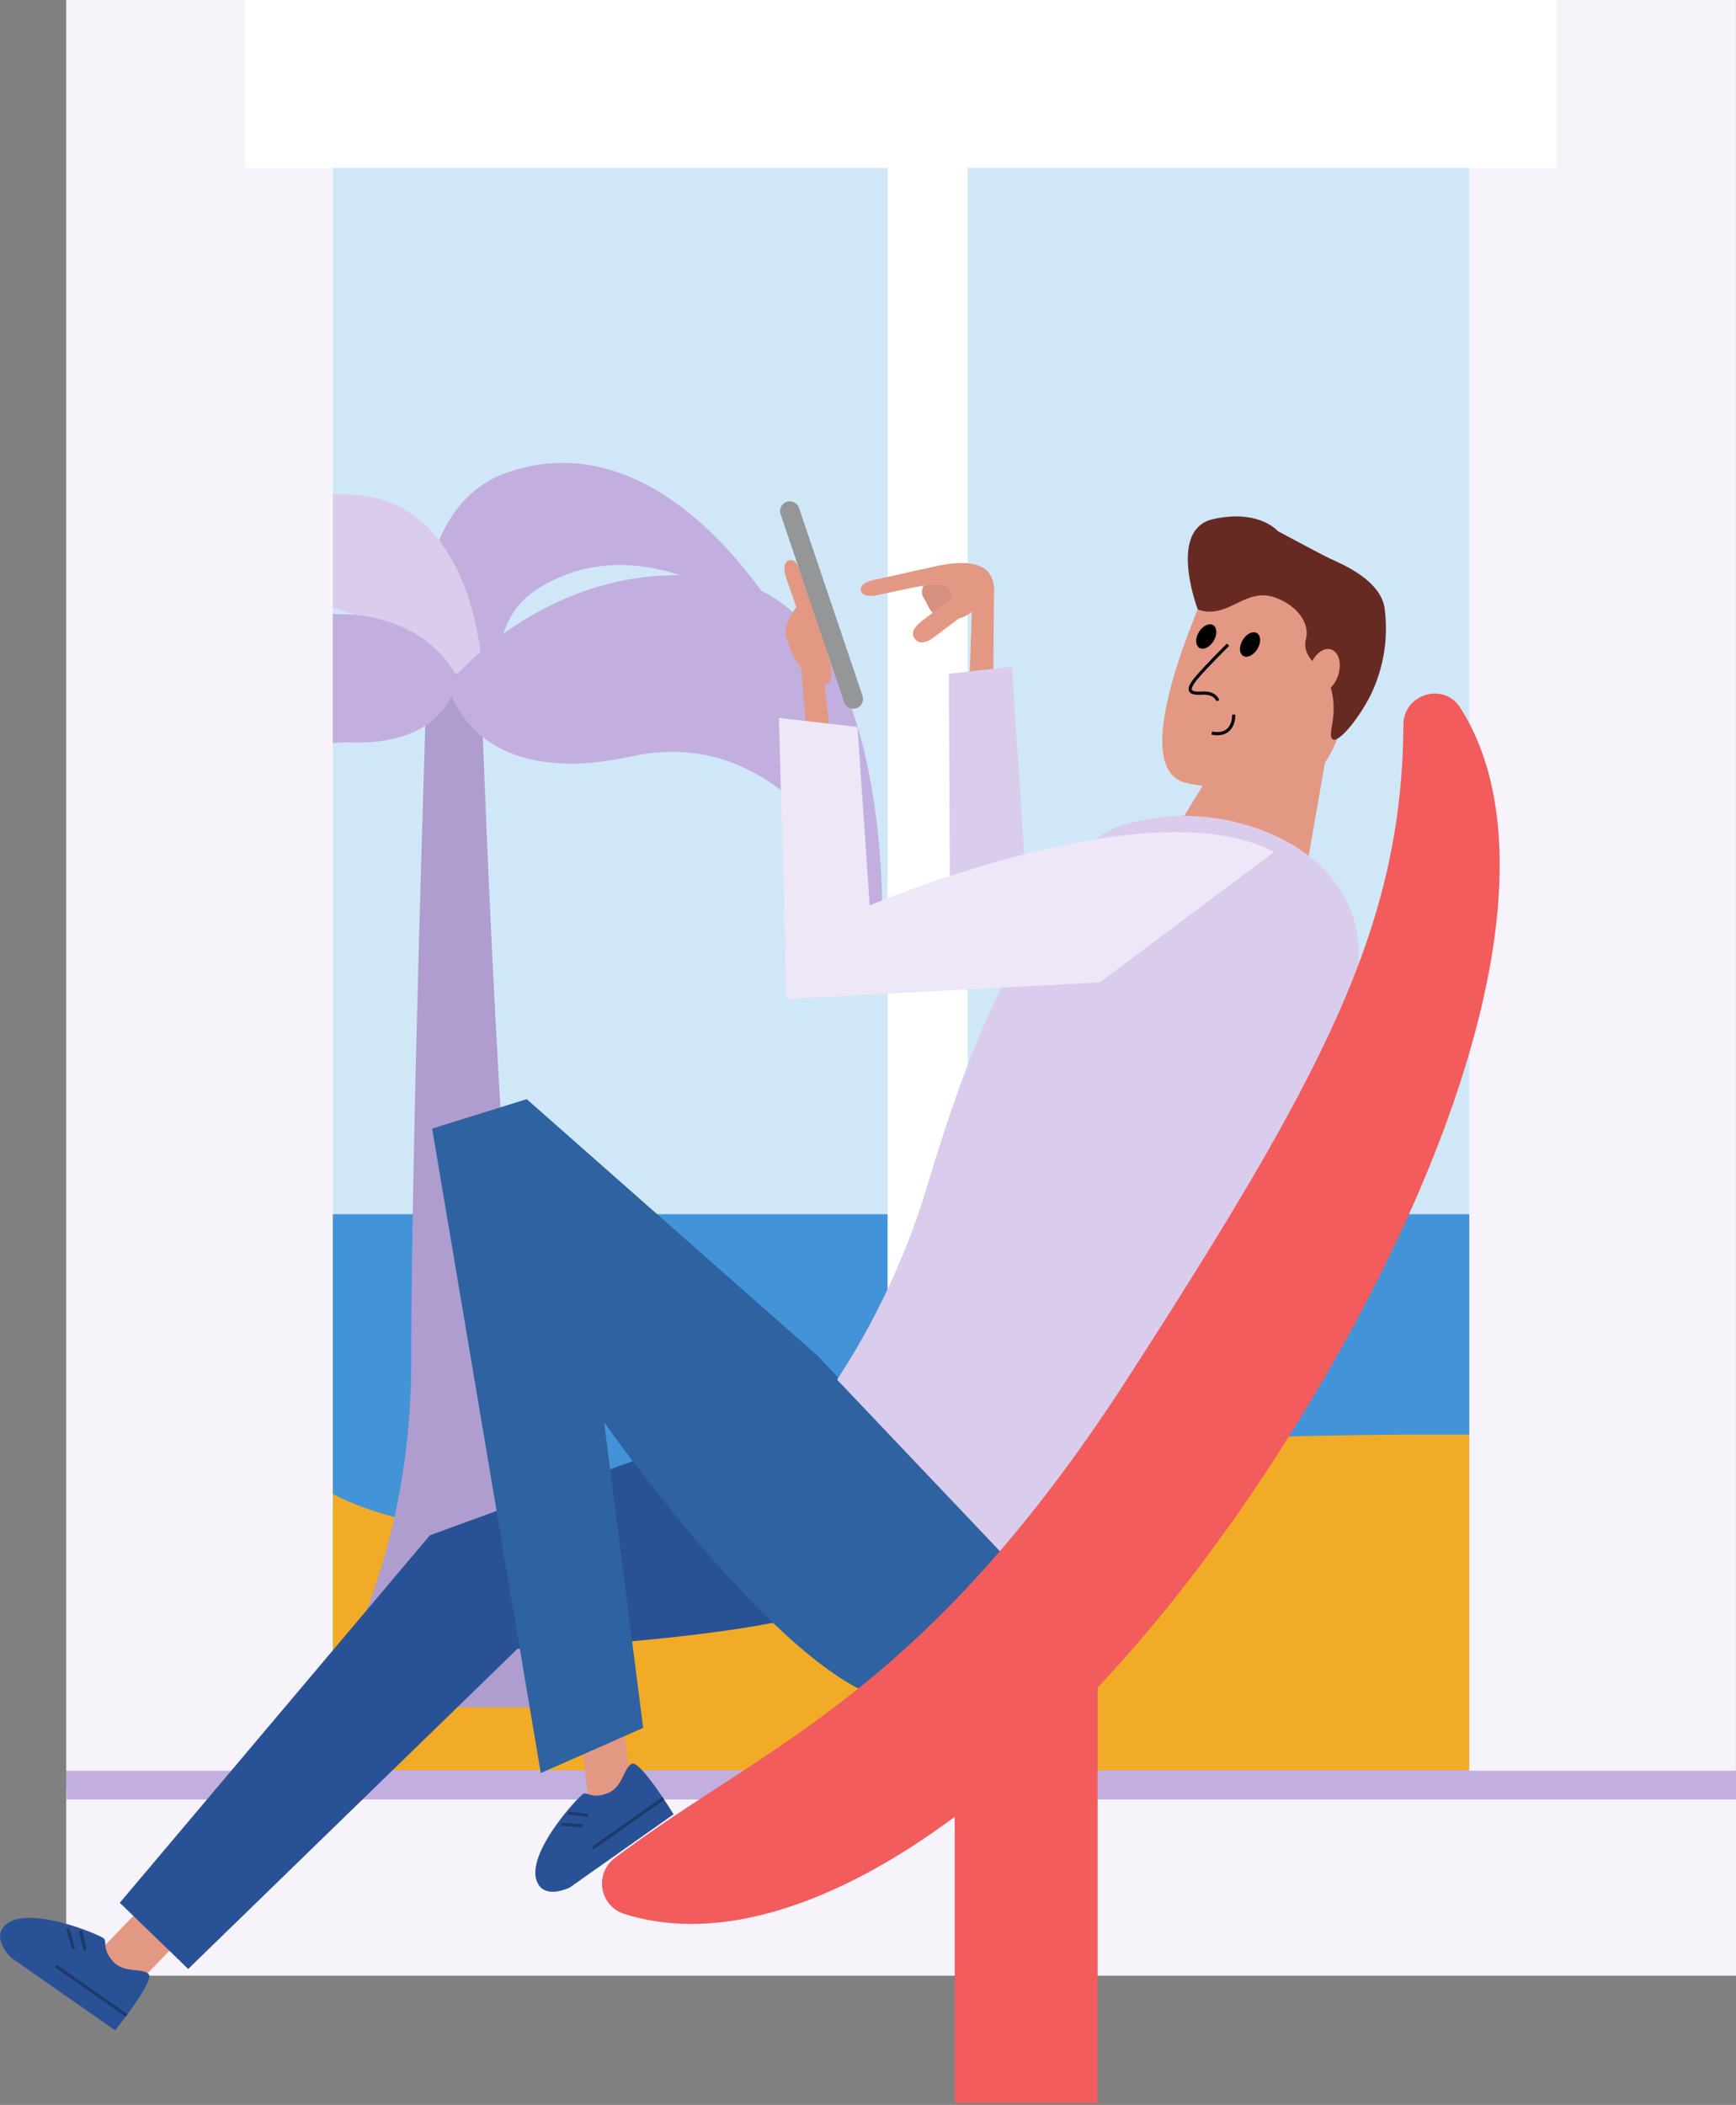 <svg xmlns="http://www.w3.org/2000/svg" width="551" height="668" fill="none"><rect width="100%" height="100%" fill="#808080" stroke="none"/><g clip-path="url(#a)"><path fill="#D0E7F7" d="M506.424 0H83.256v561.934h423.168V0Z"/><path fill="#4393D9" d="M506.424 385.338H83.256v182.134h423.168V385.338Z"/><path fill="#F2AB27" d="M506.424 600.588H83.256V456.017s29.512 46.237 123.98 22.201c115.101-29.286 299.188-22.201 299.188-22.201v144.571Z"/><path fill="#C2AFE0" d="M134.341 204.869s-3.859-44.615 27.04-55.064c53.37-18.051 90.457 53.736 90.457 53.736s-37.823-35.044-72.988-20.84c-25.187 10.145-13.99 23.825-29.122 29.684-5.603 2.164-15.387-7.516-15.387-7.516Z"/><path fill="#DACCED" d="M152.52 207.422s-3.52-44.64-35.723-49.882c-55.605-9.071-80.402 67.822-80.402 67.822s31.56-40.767 68.553-32.516c26.524 5.918 17.714 21.213 33.608 24.518 5.89 1.201 13.964-9.942 13.964-9.942Z"/><path fill="#AE9DCE" d="M152.622 215.927s4.232 132.98 12.331 218.37c8.1 85.391 25.094 107.491 25.094 107.491H100.75s29.766-40.793 29.766-109.613c0-68.819 5.078-220.915 5.078-220.915l17.028 4.667Z"/><path fill="#C2AFE0" d="M142.161 217.28s33.523-42.577 88.019-33.463c54.495 9.114 49.764 113.07 49.764 113.07s-23.494-69.073-79.555-56.823c-51.398 11.228-58.228-22.784-58.228-22.784Z"/><path fill="#C2AFE0" d="M145.132 215.183s-12.737-31.146-63.577-16.3c-50.84 14.846-35.732 120.172-35.732 120.172s12.61-85.019 65.658-83.421c31.738.913 33.651-20.451 33.651-20.451Z"/><path fill="#F6F3FB" d="M551.008 567.971H21.017v59.021h529.991v-59.021Z"/><path fill="#C2AFE0" d="M551.008 561.799H21.017v9.275h529.991v-9.275Z"/><path fill="#F6F3FB" d="M105.633 0H21v561.934h84.633V0Zm445.342 0h-84.634v561.934h84.634V0Z"/><path fill="#fff" d="M307.103 0h-25.39v561.934h25.39V0Z"/><path fill="#fff" d="M494.067 0H77.907v53.255h416.16V0Z"/></g><g clip-path="url(#b)"><path fill="#E39883" d="m187.24 574.52 13.18-9.29-4.79-30.54-12.36 8.71 3.97 31.12Z"/><path fill="#295296" d="M200.54 559.75c-2.67 1.29-2.75 7.3-7.57 9.28-4.82 1.98-6.4-.26-7.74.21-1.34.47-20.11 20.63-14.16 29.09 2.92 4.15 9.79.67 9.79.67l32.93-23.22s-10.57-17.32-13.25-16.03Z"/><path stroke="#000" stroke-miterlimit="10" stroke-opacity=".3" d="m188.09 586.56 22.47-15.85m-30.32 4.68 6.42.71m-8.48 2.85 6.81.48"/><path fill="#E39883" d="m30.67 620.11 13.21 9.22L62 610.51l-13.21-9.22-18.12 18.82Z"/><path fill="#295296" d="M47.17 626.47c-2.12-2.08-7.81-.1-11.3-4-3.49-3.9-1.92-6.11-2.81-7.21-.89-1.1-26.23-11.88-32.19-3.4-2.93 4.16 2.67 9.43 2.67 9.43l33 23.06s12.73-15.8 10.63-17.88Z"/><path stroke="#000" stroke-miterlimit="10" stroke-opacity=".3" d="m17.68 623.89 22.52 15.73M25.55 612.7l1.5 6.29m-5.55-7.01 1.85 6.57"/><path fill="#295296" d="m253.17 444.5-116.73 42.75-98.42 116.61 21.71 21 104.52-101.61s57.89-2.11 91.91-10.58c27.6-6.87 52.17-26.21 52.17-26.21l-55.16-41.96Z"/><path fill="#2E62A0" d="m171.64 562.69-34.47-204.52 30-9.35 92.49 81.58 68.89 73.68s-3.66 37.9-42.56 36.06c-33.14-1.58-94.25-88.79-94.25-88.79l12.4 97-32.5 14.34Z"/><path fill="#E39883" d="m315.26 214.38.25-27.38-6.72-2.18-1.07 30.68 7.54-1.12Z"/><path fill="#DACCED" d="M367.7 262.88c-36.66 24.89-41.67 22.19-41.67 22.19l-4.86-73.48-20 2.22.41 86.2 74.76 32.77-8.64-69.9Z"/><path fill="#D6907F" d="m295.84 180.4-2.21 4.38c-.73 1.44-1.47 3.35-.62 4.67.85 1.32 2 3.95 2.55 4.5a5.502 5.502 0 0 0 5.61 1.45c2-.87 3.58-1.68 3-3.13-.58-1.45-2.39-1.37-4.52-.67 0 0-.23.23-.49-.18-.43-.68-.74-1.41-1.47-2.71-.36-.63-.63-1-.14-1.87 1.27-2.28 2.16-4.26 2.21-4.35"/><path fill="#D6907F" d="M300.17 180.4c-.06.1-1 2-2.22 4.38-.73 1.44-1.47 3.35-.61 4.67.86 1.32 2 3.95 2.54 4.5a5.496 5.496 0 0 0 5.65 1.44c2-.87 3.59-1.68 3-3.13-.59-1.45-2.39-1.37-4.52-.67 0 0-.23.23-.5-.18-.43-.68-.74-1.41-1.47-2.71-.35-.63-.62-1-.13-1.87 1.27-2.28 2.16-4.26 2.21-4.35"/><path fill="#E39883" d="M286.08 182.21s3.91-1 7.36-1.7 13.63-3.76 19.08 0c3.05 2.1 3 6.59 3 6.59s-1.08 2.74-7.93 7.69a9.713 9.713 0 0 1-11.1.12c-.39-.27 5.25-4.34 5.25-4.34s.9-1.45-.76-3.78c-1.66-2.33-9.26-.72-12.82-.09a4.309 4.309 0 0 1-2.834-.34 4.304 4.304 0 0 1-1.996-2.04l2.42-1.48"/><path fill="#E39883" d="M291.07 181.04c-.33.07-13.67 3-14 3.07-2.43.62-4.17 1.6-3.81 3.31.36 1.71 2.38 1.91 4.9 1.5l14.09-3m11.85 2.37c-.28.21-11.8 9-12 9.19-2 1.69-3.12 3.5-1.72 5.29 1.4 1.79 3.52 1.2 5.74-.29.25-.16 11.74-8.91 12-9.1m116.25 26.79-13.38 76.36-44.72-21.92 29.97-49.01 28.13-5.43Z"/><path fill="#DACCED" d="M328.55 504.06s17-36.93 28-56.68c8.44-15.2 39.35-52.75 49.23-72.13 16.27-31.92 19.74-41.68 24.19-61.51 9.38-41.84-35.61-58.17-62.14-54.28-20.83 3.06-24.06 5.86-46.5 47.47-10.33 19.15-17.77 38.81-27.12 69.67a237.077 237.077 0 0 1-28.52 61.25l62.86 66.21Z"/><path fill="#E39883" d="m256.37 236.58-2.36-27.4 6.54-2.47 3.35 30.51-7.53-.64Z"/><path fill="#E39883" d="M252.56 192.89s-4.18 5.5-3.12 8.86c1.06 3.36 2.47 8.22 6.32 11.73s6.54 3.61 6.54 3.61 3.1-.13.76-8.64-5.44-16.45-5.44-16.45"/><path fill="#E39883" d="M253.76 195.58c-.07-.21-4.3-12.32-4.36-12.53-.71-2.56-.68-4.65 1.05-5.19s2.81 1.2 3.67 3.7c.07.21 4.24 12.49 4.3 12.71m128.81-16.69s-32.2 64.86-11.23 70.74c16.26 4.55 43.14-4.47 43.14-4.47s12.18-13.23 6.8-38.18-38.71-28.09-38.71-28.09Z"/><path fill="#000" d="M399.099 205.947c1.205-1.995 1.135-4.244-.155-5.024-1.291-.779-3.314.206-4.519 2.201s-1.135 4.244.155 5.024c1.291.779 3.314-.206 4.519-2.201Zm-13.9-2.535c1.204-1.995 1.135-4.244-.156-5.024-1.29-.779-3.313.206-4.518 2.201-1.205 1.995-1.136 4.244.155 5.024 1.291.779 3.314-.206 4.519-2.201Z"/><path stroke="#000" stroke-miterlimit="10" d="M389.77 204.62s-7.4 7.31-10.15 10.68c-3 3.66-2.36 4.94 1.91 4.66 4.27-.28 5 2.41 5 2.41m5.03 4.43s.45 7.21-6.94 5.86"/><path fill="#EDE7F7" d="M404.36 270.4c-39-21-128.32 16.95-128.32 16.95l-3.87-56.64-24.94-2.88 2.4 89.2 99.38-5.25 55.35-41.38Z"/><path fill="#672A23" d="M380.17 193.4c9.53 3.49 15.08-7.33 24.68-3.72 7.64 2.87 10.79 8.66 9.68 13-1.76 6.85 6.29 9 8.09 16.44 2 8.51-1.23 13.41.17 15.31 1.4 1.9 7.52-4.86 12-13.35a48.453 48.453 0 0 0 4.65-28.21c-1.42-9-13.91-14-17.26-15.59-3.35-1.59-16.62-8.75-16.62-8.75s-6-7.05-20.54-3.77-4.85 28.64-4.85 28.64Z"/><path fill="#E39883" d="M424.702 214.405c1.26-3.742.292-7.446-2.163-8.273-2.455-.826-5.467 1.538-6.727 5.28-1.26 3.742-.292 7.446 2.163 8.273 2.455.826 5.467-1.537 6.727-5.28Z"/><path fill="#949698" d="M253.613 161.216a3.088 3.088 0 0 0-3.912-1.94 3.087 3.087 0 0 0-1.933 3.915l20.145 59.619a3.088 3.088 0 0 0 3.911 1.94 3.088 3.088 0 0 0 1.934-3.915l-20.145-59.619Z"/><path fill="#F25C5C" d="M404.65 462.83c-64.48 99.99-148.34 162.88-206.48 144.57a10.1 10.1 0 0 1-3.11-17.68c47.92-36.21 98-51.81 162.88-152.36 62.9-97.52 87.05-143.88 87.5-207.39.07-9.72 12.74-13.59 18-5.41 30.89 48.2 2.32 143.52-58.79 238.27Z"/><path fill="#F25C5C" d="M348.38 528.11h-45.35v139.3h45.35v-139.3Z"/></g><defs><clipPath id="a"><path fill="#fff" d="M21 0h530v627H21z"/></clipPath><clipPath id="b"><path fill="#fff" d="M0 159h475.98v508.41H0z"/></clipPath></defs></svg>